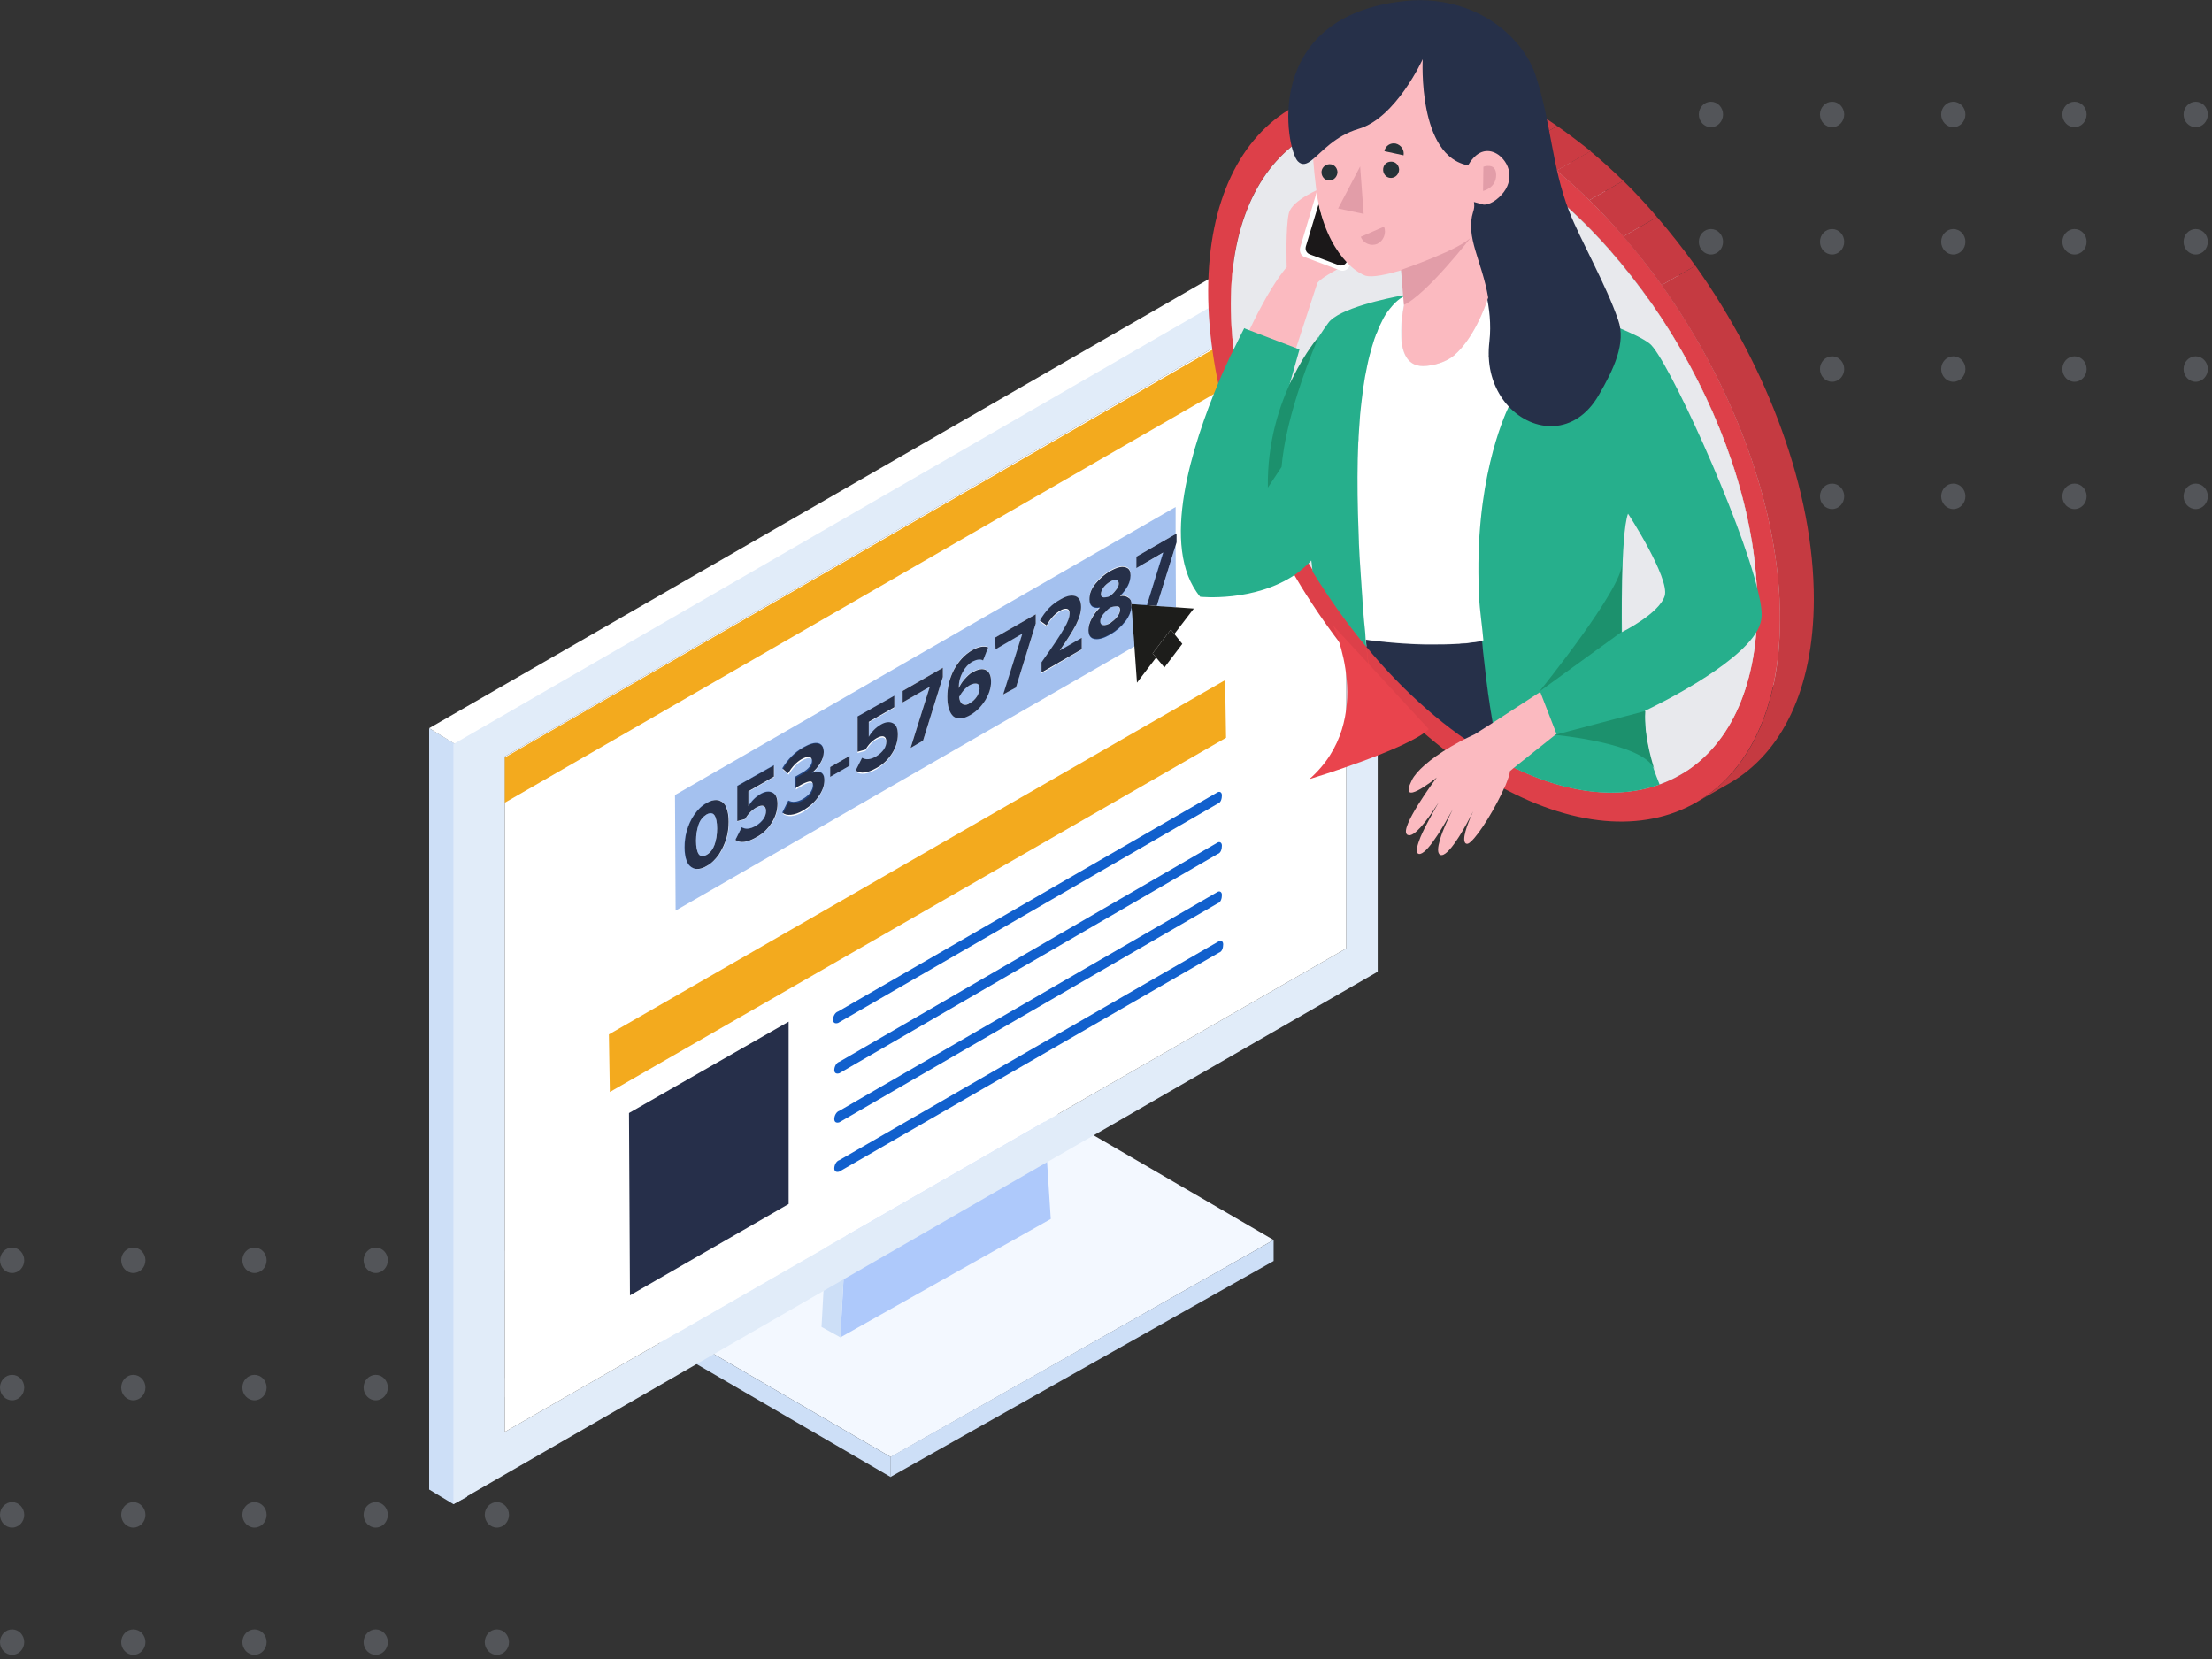 <svg width="500" height="375" viewBox="0 0 500 375" fill="none" xmlns="http://www.w3.org/2000/svg">
<rect x="0" y="0" width="500" height="375" fill="#333333" stroke="none"/>
<g opacity="0.3">
<ellipse cx="2.739" cy="284.877" rx="2.739" ry="2.877" fill="#9EA6B2"/>
<ellipse cx="30.133" cy="284.877" rx="2.739" ry="2.877" fill="#9EA6B2"/>
<ellipse cx="57.527" cy="284.877" rx="2.739" ry="2.877" fill="#9EA6B2"/>
<ellipse cx="84.92" cy="284.877" rx="2.739" ry="2.877" fill="#9EA6B2"/>
<ellipse cx="2.739" cy="313.648" rx="2.739" ry="2.877" fill="#9EA6B2"/>
<ellipse cx="30.133" cy="313.648" rx="2.739" ry="2.877" fill="#9EA6B2"/>
<ellipse cx="57.527" cy="313.648" rx="2.739" ry="2.877" fill="#9EA6B2"/>
<ellipse cx="84.92" cy="313.648" rx="2.739" ry="2.877" fill="#9EA6B2"/>
<ellipse cx="2.739" cy="342.419" rx="2.739" ry="2.877" fill="#9EA6B2"/>
<ellipse cx="30.133" cy="342.419" rx="2.739" ry="2.877" fill="#9EA6B2"/>
<ellipse cx="57.527" cy="342.419" rx="2.739" ry="2.877" fill="#9EA6B2"/>
<ellipse cx="84.92" cy="342.419" rx="2.739" ry="2.877" fill="#9EA6B2"/>
<ellipse cx="2.739" cy="371.19" rx="2.739" ry="2.877" fill="#9EA6B2"/>
<ellipse cx="30.133" cy="371.19" rx="2.739" ry="2.877" fill="#9EA6B2"/>
<ellipse cx="57.527" cy="371.19" rx="2.739" ry="2.877" fill="#9EA6B2"/>
<ellipse cx="84.92" cy="371.19" rx="2.739" ry="2.877" fill="#9EA6B2"/>
<ellipse cx="112.314" cy="284.877" rx="2.739" ry="2.877" fill="#9EA6B2"/>
<ellipse cx="112.314" cy="313.648" rx="2.739" ry="2.877" fill="#9EA6B2"/>
<ellipse cx="112.314" cy="342.419" rx="2.739" ry="2.877" fill="#9EA6B2"/>
<ellipse cx="112.314" cy="371.19" rx="2.739" ry="2.877" fill="#9EA6B2"/>
</g>
<g opacity="0.3">
<ellipse cx="386.739" cy="25.877" rx="2.739" ry="2.877" fill="#9EA6B2"/>
<ellipse cx="414.133" cy="25.877" rx="2.739" ry="2.877" fill="#9EA6B2"/>
<ellipse cx="441.527" cy="25.877" rx="2.739" ry="2.877" fill="#9EA6B2"/>
<ellipse cx="468.92" cy="25.877" rx="2.739" ry="2.877" fill="#9EA6B2"/>
<ellipse cx="386.739" cy="54.648" rx="2.739" ry="2.877" fill="#9EA6B2"/>
<ellipse cx="414.133" cy="54.648" rx="2.739" ry="2.877" fill="#9EA6B2"/>
<ellipse cx="441.527" cy="54.648" rx="2.739" ry="2.877" fill="#9EA6B2"/>
<ellipse cx="468.92" cy="54.648" rx="2.739" ry="2.877" fill="#9EA6B2"/>
<ellipse cx="386.739" cy="83.419" rx="2.739" ry="2.877" fill="#9EA6B2"/>
<ellipse cx="414.133" cy="83.419" rx="2.739" ry="2.877" fill="#9EA6B2"/>
<ellipse cx="441.527" cy="83.419" rx="2.739" ry="2.877" fill="#9EA6B2"/>
<ellipse cx="468.92" cy="83.419" rx="2.739" ry="2.877" fill="#9EA6B2"/>
<ellipse cx="386.739" cy="112.19" rx="2.739" ry="2.877" fill="#9EA6B2"/>
<ellipse cx="414.133" cy="112.19" rx="2.739" ry="2.877" fill="#9EA6B2"/>
<ellipse cx="441.527" cy="112.19" rx="2.739" ry="2.877" fill="#9EA6B2"/>
<ellipse cx="468.92" cy="112.19" rx="2.739" ry="2.877" fill="#9EA6B2"/>
<ellipse cx="496.314" cy="25.877" rx="2.739" ry="2.877" fill="#9EA6B2"/>
<ellipse cx="496.314" cy="54.648" rx="2.739" ry="2.877" fill="#9EA6B2"/>
<ellipse cx="496.314" cy="83.419" rx="2.739" ry="2.877" fill="#9EA6B2"/>
<ellipse cx="496.314" cy="112.19" rx="2.739" ry="2.877" fill="#9EA6B2"/>
</g>
<g clip-path="url(#clip0_859_315)">
<path d="M287.889 280.288L201.357 329.353L134.095 290.216L220.627 241.151L287.889 280.288Z" fill="#F3F8FF"/>
<path d="M287.889 280.288V285.036L201.357 333.813V329.281L287.889 280.288Z" fill="#CDDFF7"/>
<path d="M201.357 329.353V333.885L134.095 294.748V290.216L201.357 329.353Z" fill="#CDDFF7"/>
<path d="M229.648 153.957L237.514 275.54L189.955 302.302L197.099 171.942L229.648 153.957Z" fill="#AEC9FB"/>
<path d="M189.955 302.302L185.697 299.928L192.841 169.568L197.099 171.942L189.955 302.302Z" fill="#CDDFF7"/>
<path d="M197.099 171.942L192.841 169.568L225.39 151.583L229.648 153.957L197.099 171.942Z" fill="#9098A6"/>
<path d="M105.588 338.345L102.485 340L97 336.691V164.604L105.588 169.784V338.345Z" fill="#CDDFF7"/>
<path d="M105.588 169.856L97 164.604L305.931 44.245L311.416 47.554V50.863L105.588 169.856Z" fill="white"/>
<path d="M311.416 47.554V219.64L102.485 340V168.201L311.416 47.554ZM114.104 323.669L304.271 214.388V61.295L114.104 171.007V323.669Z" fill="#E1ECF9"/>
<path d="M304.271 61.295V214.389L114.104 323.669V171.007L304.271 61.295Z" fill="white"/>
<path d="M142.178 251.583L142.395 292.806L178.263 272.158V230.935L142.178 251.583Z" fill="#262F4A"/>
<path d="M189.738 262.23C189.016 262.446 188.583 263.381 188.583 264.101C188.583 264.82 189.089 265.036 189.738 264.82L275.548 215.324C276.27 215.108 276.486 214.173 276.486 213.453C276.486 212.734 275.981 212.518 275.548 212.734L189.738 262.23Z" fill="#1160CD"/>
<path d="M189.738 251.079C189.016 251.295 188.583 252.23 188.583 252.95C188.583 253.669 189.089 253.885 189.738 253.669L275.259 204.173C275.981 203.957 276.197 203.022 276.197 202.302C276.197 201.583 275.692 201.367 275.259 201.583L189.738 251.079Z" fill="#1160CD"/>
<path d="M189.738 240C189.016 240.216 188.583 241.151 188.583 241.871C188.583 242.59 189.089 242.806 189.738 242.59L275.259 193.022C275.981 192.806 276.197 191.871 276.197 191.151C276.197 190.432 275.692 190.216 275.259 190.432L189.738 240Z" fill="#1160CD"/>
<path d="M189.449 228.633C188.728 228.849 188.295 229.784 188.295 230.504C188.295 231.223 188.8 231.439 189.449 231.223L275.259 181.655C275.981 181.439 276.197 180.504 276.197 179.784C276.197 179.065 275.692 178.849 275.259 179.065L189.449 228.633Z" fill="#1160CD"/>
<path d="M137.632 233.813L137.848 246.835L277.136 166.763L276.919 153.741L137.632 233.813Z" fill="#F3AA1E"/>
<path d="M283.126 73.813L114.104 171.223V181.439L283.126 84.029V73.813Z" fill="#F3AA1E"/>
<path d="M294.528 67.482V77.698V78.849L296.694 77.698V76.547V66.259L294.528 67.482Z" fill="white"/>
<path d="M283.126 73.165V73.885V84.101V84.82L285.507 83.669L285.291 82.95V72.662V71.942L283.126 73.165Z" fill="white"/>
<path d="M294.529 77.626V67.482L285.291 72.662V82.878L294.529 77.626Z" fill="#F3AA1E"/>
<path d="M304.488 71.727V61.511L296.621 66.259V76.475L304.488 71.727Z" fill="#F3AA1E"/>
<path d="M164.19 182.59C164.551 183.453 164.695 184.532 164.695 185.755C164.695 186.979 164.551 188.273 164.19 189.496C163.829 190.72 163.252 191.943 162.53 193.094C161.736 194.245 160.798 195.18 159.715 195.755C158.633 196.403 157.695 196.547 156.901 196.331C156.107 196.043 155.53 195.468 155.241 194.676C154.88 193.813 154.736 192.734 154.736 191.511C154.736 190.288 154.88 188.993 155.241 187.77C155.602 186.547 156.107 185.324 156.901 184.173C157.695 183.022 158.633 182.086 159.715 181.511C160.798 180.863 161.736 180.72 162.53 180.935C163.324 181.223 163.901 181.727 164.19 182.59ZM161.52 190.935C161.881 189.856 162.097 188.705 162.097 187.266C162.097 185.899 161.881 184.892 161.52 184.317C161.159 183.741 160.509 183.669 159.715 184.101C158.922 184.604 158.272 185.324 157.911 186.403C157.55 187.482 157.334 188.633 157.334 190.072C157.334 191.439 157.55 192.446 157.911 193.022C158.272 193.597 158.922 193.669 159.715 193.237C160.581 192.734 161.159 191.943 161.52 190.935Z" fill="#263049"/>
<path opacity="0.4" d="M159.715 184.101C160.509 183.597 161.159 183.669 161.52 184.317C161.881 184.892 162.097 185.899 162.097 187.266C162.097 188.633 161.881 189.856 161.52 190.935C161.159 192.014 160.509 192.734 159.715 193.237C158.922 193.741 158.272 193.669 157.911 193.022C157.55 192.446 157.334 191.439 157.334 190.072C157.334 188.705 157.55 187.482 157.911 186.403C158.272 185.324 158.922 184.604 159.715 184.101Z" fill="#1D65D8"/>
<path d="M174.943 172.95V175.54L169.17 178.849V182.23C169.819 181.079 170.757 180.144 171.84 179.496C172.922 178.849 173.861 178.777 174.582 179.137C175.376 179.496 175.737 180.36 175.737 181.727C175.737 183.166 175.304 184.604 174.438 185.971C173.572 187.338 172.417 188.489 170.902 189.281C168.881 190.432 167.365 190.648 166.211 189.856L167.654 186.978C168.52 187.482 169.603 187.41 170.902 186.619C171.623 186.187 172.129 185.684 172.562 185.108C172.995 184.46 173.139 183.885 173.139 183.309C173.139 182.662 172.922 182.302 172.562 182.158C172.201 182.014 171.623 182.158 170.974 182.518C169.964 183.094 169.097 183.957 168.448 185.108L166.644 185.612V177.626L174.943 172.95Z" fill="#263049"/>
<path d="M181.583 168.921C183.026 168.13 184.109 167.77 184.975 167.986C185.769 168.201 186.202 168.849 186.202 170C186.202 170.863 185.913 171.655 185.408 172.518C184.903 173.381 184.253 174.101 183.531 174.676C184.253 174.317 184.903 174.317 185.48 174.532C186.057 174.82 186.346 175.396 186.346 176.331C186.346 177.554 185.913 178.777 185.047 180C184.181 181.295 183.026 182.302 181.583 183.165C180.5 183.813 179.562 184.101 178.768 184.173C177.974 184.245 177.325 184.101 176.82 183.669L178.191 180.935C178.624 181.151 179.129 181.295 179.706 181.223C180.284 181.151 180.933 180.935 181.511 180.576C182.232 180.144 182.81 179.64 183.171 179.137C183.531 178.561 183.748 178.058 183.748 177.482C183.748 176.906 183.531 176.619 183.171 176.619C182.81 176.619 182.16 176.835 181.294 177.266C180.5 177.698 179.995 177.986 179.779 178.201V175.54C179.923 175.468 180.428 175.18 181.294 174.676C182.81 173.813 183.531 172.878 183.531 171.942C183.531 171.439 183.315 171.151 182.882 171.079C182.449 171.007 181.944 171.223 181.222 171.583C180.067 172.23 179.057 173.309 178.119 174.82L176.82 173.669C178.047 171.655 179.634 170 181.583 168.921Z" fill="#263049"/>
<path d="M192.047 170.863V173.094L187.645 175.612V173.381L192.047 170.863Z" fill="#263049"/>
<path d="M264.65 142.302L265.444 143.309L267.248 145.54L263.207 150.863L261.33 148.633L260.536 147.698L264.65 142.302Z" fill="#1D1D1B"/>
<path d="M255.701 136.547H255.773L259.237 136.763L261.475 136.979L265.805 137.266L269.846 137.554L265.444 143.309L264.65 142.302L260.537 147.698L261.33 148.633L257 154.317L256.423 146.187L255.773 137.266L255.701 136.547Z" fill="#1D1D1B"/>
<path d="M265.949 120.576V122.59L265.733 123.309L261.475 136.978L259.237 136.763L262.918 124.892L256.856 128.417V125.827L265.733 120.719L265.949 120.576Z" fill="#263049"/>
<path opacity="0.4" d="M249.278 141.295C248.845 141.223 248.629 140.935 248.629 140.432C248.629 139.928 248.845 139.353 249.35 138.777C249.855 138.201 250.361 137.698 250.866 137.338C251.371 137.122 251.876 137.05 252.381 137.05C252.887 137.122 253.103 137.338 253.103 137.842C253.103 138.345 252.887 138.849 252.454 139.425C252.021 140 251.515 140.432 250.866 140.791C250.288 141.223 249.711 141.367 249.278 141.295Z" fill="#1D65D8"/>
<path opacity="0.4" d="M249.495 135.036C249.062 135.036 248.845 134.748 248.845 134.317C248.845 133.813 249.062 133.309 249.422 132.806C249.783 132.302 250.288 131.871 250.866 131.511C251.443 131.151 251.948 131.007 252.309 131.079C252.67 131.151 252.887 131.439 252.887 131.942C252.887 132.374 252.67 132.878 252.237 133.381C251.804 133.885 251.371 134.389 250.866 134.748C250.433 134.964 249.928 135.108 249.495 135.036Z" fill="#1D65D8"/>
<path d="M255.773 136.547H255.701L255.773 137.338C255.629 138.345 255.196 139.424 254.402 140.432C253.464 141.655 252.309 142.662 250.938 143.453C249.567 144.245 248.412 144.604 247.474 144.46C246.536 144.317 246.03 143.669 246.03 142.446C246.03 141.655 246.247 140.791 246.752 139.856C247.257 138.921 247.835 138.13 248.629 137.338C247.041 137.626 246.247 136.978 246.247 135.468C246.247 134.245 246.68 133.094 247.618 131.942C248.556 130.791 249.639 129.856 250.866 129.137C251.66 128.705 252.381 128.345 253.103 128.201C253.753 128.058 254.33 128.13 254.835 128.417C255.34 128.705 255.557 129.281 255.557 130.072C255.557 131.583 254.763 133.165 253.175 134.748C253.969 134.604 254.546 134.748 255.052 135.108C255.485 135.324 255.773 135.827 255.773 136.547ZM252.526 139.424C252.959 138.849 253.175 138.345 253.175 137.842C253.175 137.338 252.959 137.05 252.454 137.05C251.948 137.05 251.443 137.122 250.938 137.338C250.433 137.698 249.928 138.201 249.422 138.777C248.917 139.353 248.701 139.928 248.701 140.432C248.701 140.935 248.917 141.223 249.35 141.295C249.783 141.367 250.288 141.223 250.938 140.863C251.515 140.432 252.093 140 252.526 139.424ZM249.422 132.806C249.062 133.309 248.845 133.813 248.845 134.317C248.845 134.748 249.062 135.036 249.495 135.036C249.928 135.036 250.433 134.964 250.866 134.748C251.371 134.389 251.804 133.957 252.237 133.381C252.67 132.878 252.887 132.374 252.887 131.942C252.887 131.439 252.67 131.151 252.309 131.079C251.948 131.007 251.443 131.151 250.866 131.511C250.288 131.871 249.783 132.302 249.422 132.806Z" fill="#263049"/>
<path opacity="0.4" d="M152.571 179.712L265.733 114.604V120.719L256.856 125.827V128.417L262.99 124.892L259.238 136.835L255.773 136.547C255.773 135.827 255.485 135.324 255.052 134.964C254.546 134.604 253.897 134.532 253.175 134.604C254.763 133.022 255.557 131.439 255.557 129.928C255.557 129.137 255.34 128.561 254.835 128.273C254.33 127.986 253.753 127.914 253.103 128.058C252.454 128.201 251.66 128.489 250.866 128.993C249.639 129.712 248.484 130.648 247.618 131.799C246.68 132.95 246.247 134.101 246.247 135.324C246.247 136.835 247.041 137.482 248.629 137.194C247.835 137.914 247.257 138.777 246.752 139.712C246.247 140.648 246.03 141.511 246.03 142.302C246.03 143.525 246.536 144.245 247.474 144.317C248.412 144.46 249.567 144.101 250.938 143.309C252.309 142.518 253.464 141.511 254.402 140.288C255.196 139.281 255.629 138.201 255.773 137.194L256.423 146.115L152.715 205.827L152.571 179.712ZM164.262 189.496C164.623 188.273 164.767 186.978 164.767 185.755C164.767 184.532 164.623 183.453 164.262 182.59C163.901 181.727 163.324 181.151 162.602 180.935C161.808 180.648 160.87 180.863 159.788 181.511C158.705 182.158 157.767 183.022 156.973 184.173C156.179 185.324 155.602 186.547 155.313 187.77C154.952 188.993 154.808 190.288 154.808 191.511C154.808 192.734 154.952 193.813 155.313 194.676C155.674 195.54 156.251 196.115 156.973 196.331C157.767 196.619 158.705 196.403 159.788 195.755C160.87 195.108 161.808 194.245 162.602 193.094C163.324 192.014 163.901 190.791 164.262 189.496ZM222.72 158.201C223.586 156.835 224.019 155.396 224.019 154.029C224.019 152.59 223.586 151.727 222.792 151.367C221.998 151.007 220.988 151.223 219.833 151.871C219.183 152.23 218.606 152.734 218.029 153.453C217.451 154.101 217.018 154.82 216.73 155.468C216.73 155.396 216.73 155.324 216.73 155.18C216.73 154.101 217.018 152.95 217.596 151.871C218.173 150.791 218.895 150 219.761 149.496C220.699 148.921 221.493 148.849 222.214 149.209L223.369 146.259C222.359 145.899 221.204 146.043 219.761 146.907C218.029 147.914 216.657 149.353 215.647 151.295C214.637 153.166 214.131 155.252 214.131 157.41C214.131 159.496 214.564 161.007 215.431 161.799C216.297 162.662 217.596 162.518 219.4 161.511C220.771 160.719 221.854 159.64 222.72 158.201ZM185.047 180.144C185.913 178.921 186.346 177.626 186.346 176.475C186.346 175.54 186.057 174.892 185.48 174.676C184.903 174.46 184.253 174.46 183.531 174.82C184.253 174.245 184.903 173.525 185.408 172.662C185.913 171.799 186.202 170.935 186.202 170.144C186.202 168.993 185.769 168.345 184.975 168.13C184.181 167.914 183.026 168.201 181.583 169.065C179.634 170.216 178.119 171.799 176.964 173.957L178.263 175.108C179.129 173.669 180.14 172.59 181.366 171.871C182.016 171.511 182.593 171.295 183.026 171.367C183.459 171.439 183.676 171.727 183.676 172.23C183.676 173.237 182.954 174.101 181.439 174.964C180.573 175.468 180.067 175.755 179.923 175.827V178.489C180.14 178.345 180.645 177.986 181.439 177.554C182.305 177.05 182.882 176.835 183.315 176.907C183.676 176.907 183.892 177.266 183.892 177.77C183.892 178.273 183.676 178.849 183.315 179.425C182.882 180 182.377 180.504 181.655 180.863C181.078 181.223 180.428 181.439 179.851 181.511C179.273 181.583 178.768 181.511 178.335 181.223L176.964 183.957C177.469 184.317 178.119 184.532 178.913 184.46C179.706 184.389 180.717 184.029 181.727 183.453C183.026 182.446 184.181 181.367 185.047 180.144ZM174.51 186.043C175.376 184.676 175.809 183.237 175.809 181.799C175.809 180.432 175.448 179.568 174.655 179.209C173.861 178.849 172.995 178.921 171.912 179.568C170.83 180.216 169.891 181.079 169.242 182.302V178.921L175.015 175.612V173.022L166.644 177.698V185.684L168.448 185.18C169.17 184.029 169.964 183.166 170.974 182.59C171.623 182.23 172.201 182.086 172.562 182.23C172.923 182.374 173.139 182.806 173.139 183.381C173.139 183.957 172.923 184.604 172.562 185.18C172.129 185.827 171.623 186.331 170.902 186.691C169.603 187.41 168.52 187.554 167.654 187.05L166.211 189.928C167.365 190.648 168.881 190.504 170.902 189.353C172.417 188.561 173.572 187.41 174.51 186.043ZM201.646 170.432C202.512 169.065 202.945 167.626 202.945 166.187C202.945 164.82 202.584 163.957 201.79 163.597C200.997 163.237 200.131 163.309 199.048 163.957C197.965 164.604 197.027 165.468 196.378 166.691V163.309L202.151 160V157.41L193.852 162.23V170.216L195.656 169.712C196.378 168.561 197.172 167.698 198.182 167.122C198.831 166.763 199.409 166.619 199.77 166.763C200.131 166.907 200.347 167.338 200.347 167.914C200.347 168.489 200.131 169.137 199.77 169.712C199.337 170.36 198.831 170.863 198.11 171.223C196.811 171.942 195.728 172.086 194.862 171.583L193.419 174.46C194.573 175.18 196.089 175.036 198.11 173.885C199.625 172.878 200.78 171.799 201.646 170.432ZM244.515 146.835V144.245L239.535 147.122C241.195 144.748 242.422 142.806 243.216 141.295C244.01 139.784 244.371 138.417 244.371 137.266C244.371 135.899 243.938 135.108 243.071 134.82C242.205 134.532 241.051 134.748 239.752 135.54C238.886 136.043 238.02 136.763 237.154 137.626C236.36 138.489 235.638 139.425 235.061 140.504L236.576 141.583C237.442 140 238.525 138.849 239.824 138.13C240.329 137.842 240.834 137.698 241.195 137.842C241.556 137.914 241.772 138.273 241.772 138.849C241.772 139.64 241.339 140.791 240.546 142.23C239.68 143.669 238.02 146.187 235.422 149.928V152.23L244.515 146.835ZM213.121 153.022V150.935L204.028 156.187V158.777L210.162 155.252L205.832 169.065L208.647 167.41L213.121 153.022ZM234.122 140.935V138.849L225.029 144.101V146.691L231.163 143.166L226.833 156.978L229.648 155.324L234.122 140.935ZM192.048 173.094V170.863L187.645 173.381V175.612L192.048 173.094Z" fill="#1D65D8"/>
<path d="M202.151 157.266V159.856L196.378 163.166V166.547C197.027 165.396 197.965 164.46 199.048 163.813C200.13 163.166 201.069 163.094 201.79 163.453C202.584 163.813 202.945 164.676 202.945 166.043C202.945 167.482 202.512 168.921 201.646 170.288C200.78 171.655 199.625 172.806 198.11 173.597C196.089 174.748 194.573 174.964 193.419 174.173L194.862 171.295C195.728 171.799 196.811 171.727 198.11 170.935C198.831 170.504 199.337 170 199.77 169.425C200.203 168.777 200.347 168.201 200.347 167.626C200.347 166.978 200.13 166.619 199.77 166.475C199.409 166.331 198.831 166.475 198.182 166.835C197.172 167.41 196.305 168.273 195.656 169.425L193.852 169.928V161.942L202.151 157.266Z" fill="#263049"/>
<path opacity="0.4" d="M220.771 154.532C221.204 154.604 221.421 155.036 221.421 155.684C221.421 156.187 221.204 156.835 220.843 157.41C220.482 158.058 219.905 158.561 219.256 158.921C218.462 159.353 217.884 159.425 217.523 159.137C217.09 158.849 216.874 158.273 216.802 157.554C217.379 156.331 218.173 155.468 219.183 154.892C219.761 154.532 220.338 154.389 220.771 154.532Z" fill="#1D65D8"/>
<path opacity="0.4" d="M265.805 137.266L261.475 136.979L265.733 123.309L265.805 137.266Z" fill="#1D65D8"/>
<path d="M213.121 150.935V153.022L208.647 167.41L205.832 169.065L210.162 155.252L204.028 158.777V156.187L213.121 150.935Z" fill="#263049"/>
<path d="M222.792 151.439C223.586 151.799 224.019 152.662 224.019 154.101C224.019 155.468 223.586 156.835 222.72 158.273C221.854 159.64 220.771 160.791 219.4 161.583C217.668 162.59 216.369 162.662 215.431 161.871C214.564 161.007 214.131 159.568 214.131 157.482C214.131 155.324 214.637 153.309 215.647 151.367C216.657 149.496 218.029 147.986 219.761 146.978C221.204 146.187 222.359 145.971 223.369 146.331L222.214 149.281C221.565 148.921 220.771 149.065 219.761 149.568C218.895 150.072 218.173 150.863 217.596 151.942C217.018 153.022 216.73 154.101 216.73 155.252C216.73 155.396 216.73 155.468 216.73 155.54C217.018 154.892 217.451 154.173 218.029 153.525C218.606 152.878 219.183 152.302 219.833 151.942C221.06 151.295 221.998 151.079 222.792 151.439ZM220.843 157.41C221.204 156.763 221.421 156.187 221.421 155.683C221.421 155.036 221.204 154.604 220.771 154.532C220.338 154.46 219.833 154.532 219.183 154.892C218.245 155.468 217.451 156.331 216.802 157.554C216.874 158.273 217.09 158.849 217.523 159.137C217.956 159.425 218.534 159.425 219.256 158.921C219.905 158.561 220.41 158.058 220.843 157.41Z" fill="#263049"/>
<path d="M234.122 138.849V140.935L229.648 155.396L226.761 156.978L231.091 143.237L225.029 146.763L224.957 144.101L234.122 138.849Z" fill="#263049"/>
<path d="M239.752 135.468C241.123 134.676 242.205 134.461 243.071 134.748C243.938 135.036 244.371 135.899 244.371 137.194C244.371 138.345 244.01 139.64 243.216 141.223C242.422 142.734 241.195 144.676 239.535 147.05L244.515 144.173V146.763L235.422 152.014V149.712C238.02 146.043 239.752 143.453 240.546 142.014C241.412 140.576 241.772 139.496 241.772 138.633C241.772 138.058 241.556 137.698 241.195 137.626C240.834 137.554 240.329 137.626 239.824 137.914C238.525 138.633 237.442 139.784 236.576 141.367L235.061 140.288C235.638 139.209 236.36 138.273 237.154 137.41C237.947 136.619 238.813 135.971 239.752 135.468Z" fill="#263049"/>
<path d="M295.611 30.648L303.261 26.259C292.58 32.446 285.94 45.612 285.868 64.245C285.796 86.978 295.539 112.806 310.478 133.813L302.828 138.201C287.889 117.194 278.146 91.367 278.218 68.633C278.29 49.928 284.93 36.835 295.611 30.648Z" fill="#C53A41"/>
<path d="M302.9 138.201L310.55 133.813C313.076 137.338 315.746 140.719 318.489 143.957L310.839 148.345C308.024 145.108 305.354 141.727 302.9 138.201Z" fill="#C73A42"/>
<path d="M310.839 148.345L318.489 143.957C320.798 146.619 323.108 149.137 325.562 151.511L317.912 155.899C315.458 153.525 313.148 151.007 310.839 148.345Z" fill="#C83A42"/>
<path d="M317.911 155.899L325.561 151.511C327.799 153.669 330.036 155.755 332.418 157.698L324.768 162.086C322.386 160.144 320.149 158.058 317.911 155.899Z" fill="#CA3B43"/>
<path d="M324.768 162.086L332.418 157.698C334.655 159.568 337.036 161.367 339.346 162.95L331.696 167.338C329.314 165.684 327.005 163.957 324.768 162.086Z" fill="#CB3B43"/>
<path d="M331.696 167.338L339.346 162.95C341.294 164.245 343.243 165.54 345.192 166.619L337.542 171.007C335.593 169.856 333.645 168.633 331.696 167.338Z" fill="#CD3C44"/>
<path d="M337.542 171.007L345.192 166.619C345.769 166.906 346.274 167.266 346.852 167.554L339.202 171.942C338.624 171.655 338.119 171.295 337.542 171.007Z" fill="#CD3C44"/>
<path d="M339.202 171.942L346.852 167.554C349.666 169.065 352.481 170.36 355.223 171.439L347.573 175.827C344.831 174.748 342.016 173.453 339.202 171.942Z" fill="#CE3C44"/>
<path d="M347.573 175.827L355.223 171.439C359.048 172.878 362.801 173.885 366.41 174.388L358.76 178.777C355.151 178.273 351.398 177.266 347.573 175.827Z" fill="#D03D45"/>
<path d="M358.687 178.705L366.337 174.316C374.348 175.396 381.565 174.101 387.483 170.719L379.833 175.108C373.915 178.561 366.698 179.856 358.687 178.705Z" fill="#D13D45"/>
<path d="M295.611 30.647L303.261 26.259C309.179 22.806 316.396 21.511 324.407 22.662L316.757 27.05C308.746 25.899 301.529 27.194 295.611 30.647Z" fill="#DCDDE0"/>
<path d="M372.616 67.554L380.266 63.165C395.205 84.173 404.948 110 404.876 132.734C404.804 151.367 398.164 164.532 387.483 170.719L379.833 175.108C390.514 168.921 397.154 155.755 397.226 137.122C397.298 114.388 387.555 88.561 372.616 67.554Z" fill="#CFD0D4"/>
<path d="M372.616 67.554L380.266 63.165C395.205 84.173 404.948 110 404.876 132.734C404.804 151.367 398.164 164.532 387.483 170.719L379.833 175.108C390.514 168.921 397.154 155.755 397.226 137.122C397.298 114.388 387.555 88.561 372.616 67.554Z" fill="#CFD0D4"/>
<path d="M372.616 67.554L380.266 63.165C395.205 84.173 404.948 110 404.876 132.734C404.804 151.367 398.164 164.532 387.483 170.719L379.833 175.108C390.514 168.921 397.154 155.755 397.226 137.122C397.298 114.388 387.555 88.561 372.616 67.554Z" fill="#CFD0D4"/>
<path d="M372.616 67.554L380.266 63.165C395.205 84.173 404.948 110 404.876 132.734C404.804 151.367 398.164 164.532 387.483 170.719L379.833 175.108C390.514 168.921 397.154 155.755 397.226 137.122C397.298 114.388 387.555 88.561 372.616 67.554Z" fill="#CFD0D4"/>
<path d="M372.616 67.554L380.266 63.165C395.205 84.173 404.948 110 404.876 132.734C404.804 151.367 398.164 164.532 387.483 170.719L379.833 175.108C390.514 168.921 397.154 155.755 397.226 137.122C397.298 114.388 387.555 88.561 372.616 67.554Z" fill="#CFD0D4"/>
<path d="M295.611 30.647L303.261 26.259C309.179 22.806 316.396 21.511 324.407 22.662L316.757 27.05C308.746 25.899 301.529 27.194 295.611 30.647Z" fill="#DCDDE0"/>
<path d="M316.757 26.978L324.407 22.59C327.943 23.093 331.696 24.029 335.593 25.54L327.943 29.928C324.046 28.489 320.365 27.482 316.757 26.978Z" fill="#DADBDF"/>
<path d="M327.943 29.928L335.593 25.54C338.336 26.547 341.078 27.842 343.965 29.424L336.315 33.813C333.428 32.23 330.686 30.935 327.943 29.928Z" fill="#D9DADD"/>
<path d="M336.315 33.813L343.965 29.424C344.542 29.712 345.047 30 345.625 30.36L337.975 34.748C337.397 34.388 336.82 34.101 336.315 33.813Z" fill="#D7D8DC"/>
<path d="M292.003 24.388L299.653 20C306.076 16.259 313.942 14.892 322.603 16.043L314.953 20.504C306.292 19.28 298.426 20.647 292.003 24.388Z" fill="#D13D45"/>
<path d="M314.953 20.503L322.603 16.115C326.5 16.619 330.541 17.698 334.727 19.28L327.077 23.669C322.891 22.086 318.85 21.007 314.953 20.503Z" fill="#D03D45"/>
<path d="M327.077 23.669L334.727 19.28C337.686 20.432 340.717 21.799 343.82 23.453L336.17 27.842C333.067 26.187 330.036 24.748 327.077 23.669Z" fill="#CE3C44"/>
<path d="M336.17 27.842L343.82 23.453C344.398 23.813 345.047 24.101 345.625 24.46L337.975 28.849C337.325 28.489 336.748 28.201 336.17 27.842Z" fill="#CD3C44"/>
<path d="M337.903 34.748L345.553 30.36C347.501 31.511 349.45 32.734 351.398 34.029L343.748 38.417C341.872 37.122 339.923 35.827 337.903 34.748Z" fill="#D7D8DC"/>
<path d="M343.748 38.417L351.398 34.029C353.78 35.683 356.089 37.41 358.327 39.28L350.677 43.669C348.439 41.798 346.13 40 343.748 38.417Z" fill="#D6D7DA"/>
<path d="M350.749 43.669L358.399 39.281C360.708 41.223 363.018 43.237 365.255 45.468L357.533 49.856C355.368 47.698 353.058 45.611 350.749 43.669Z" fill="#D4D5D8"/>
<path d="M357.533 49.856L365.183 45.468C367.636 47.842 369.946 50.36 372.255 53.022L364.605 57.41C362.368 54.748 359.986 52.23 357.533 49.856Z" fill="#D3D3D7"/>
<path d="M364.605 57.338L372.255 52.95C375.07 56.187 377.74 59.568 380.194 63.093L372.544 67.482C370.09 63.957 367.42 60.575 364.605 57.338Z" fill="#D1D2D5"/>
<path d="M372.616 67.554L380.266 63.165C395.205 84.173 404.948 110 404.876 132.734C404.804 151.367 398.164 164.532 387.483 170.719L379.833 175.108C390.514 168.921 397.154 155.755 397.226 137.122C397.298 114.388 387.555 88.561 372.616 67.554Z" fill="#CFD0D4"/>
<path d="M337.975 28.849C373.627 49.353 402.494 99.209 402.35 140.072C402.206 180.863 373.121 197.41 337.542 176.907C301.89 156.403 273.022 106.475 273.094 65.683C273.238 24.892 302.323 8.345 337.975 28.849ZM337.542 171.007C370.379 189.856 397.154 174.676 397.226 137.122C397.298 99.568 370.74 53.597 337.903 34.748C305.065 15.899 278.29 31.079 278.218 68.633C278.146 106.187 304.704 152.158 337.542 171.007Z" fill="#DD4049"/>
<path d="M337.902 34.748C370.74 53.597 397.298 99.568 397.226 137.122C397.154 174.676 370.379 189.928 337.542 171.007C304.704 152.158 278.146 106.187 278.218 68.633C278.363 31.079 305.137 15.827 337.902 34.748Z" fill="#E8E9ED"/>
<path d="M337.975 28.849L345.625 24.46C347.79 25.683 349.883 27.05 351.976 28.489L344.326 32.878C342.233 31.439 340.068 30.072 337.975 28.849Z" fill="#CD3C44"/>
<path d="M344.326 32.878L351.976 28.489C354.574 30.288 357.028 32.158 359.553 34.173L351.903 38.561C349.378 36.547 346.852 34.604 344.326 32.878Z" fill="#CB3B43"/>
<path d="M351.831 38.561L359.481 34.173C362.007 36.259 364.461 38.489 366.915 40.863L359.265 45.252C356.883 42.95 354.357 40.647 351.831 38.561Z" fill="#CA3B43"/>
<path d="M359.265 45.252L366.915 40.863C369.585 43.453 372.111 46.187 374.565 49.065L366.915 53.453C364.461 50.575 361.935 47.842 359.265 45.252Z" fill="#C83A42"/>
<path d="M366.915 53.453L374.565 49.065C377.596 52.59 380.483 56.259 383.225 60.072L375.575 64.46C372.905 60.648 369.946 56.978 366.915 53.453Z" fill="#C73A42"/>
<path d="M375.575 64.46L383.225 60.072C399.463 82.878 410.072 110.935 410 135.611C409.928 155.899 402.711 170.144 391.164 176.906L383.514 181.295C395.133 174.604 402.35 160.288 402.35 140C402.422 115.324 391.886 87.338 375.575 64.46Z" fill="#C53A41"/>
<path d="M301.312 141.367C301.312 141.367 311.344 162.59 295.972 176.115C295.972 176.115 318.272 169.352 322.963 164.82L301.312 141.367Z" fill="#E9444D"/>
<path d="M397.37 133.597C393.473 117.122 376.585 80.288 372.833 77.626C371.317 76.475 368.791 75.324 366.265 74.245C366.049 74.173 365.76 74.029 365.543 73.957C364.533 73.525 363.595 73.165 362.657 72.734C359.553 71.583 357.027 70.719 357.027 70.719L341.15 91.439C341.15 91.439 341.078 91.511 340.934 91.799C339.707 94.388 333.067 109.209 334.15 134.029L334.222 134.748C334.366 138.201 334.655 141.511 334.871 144.748V144.82C335.016 146.475 335.16 148.129 335.376 149.712C335.882 154.532 336.531 159.065 337.253 163.237C337.325 163.957 337.469 164.676 337.614 165.396C337.83 166.834 338.119 168.129 338.335 169.424C338.48 170.144 338.552 170.791 338.696 171.511C338.696 171.583 338.696 171.655 338.768 171.727C338.841 172.158 338.985 172.662 339.057 173.093C339.274 174.245 339.49 175.396 339.707 176.403C339.779 176.691 339.779 176.978 339.923 177.266C339.923 177.338 339.923 177.41 339.923 177.482C339.995 177.626 339.995 177.77 339.995 177.914C340.067 177.842 340.067 177.698 340.14 177.626C340.14 177.554 340.14 177.554 340.212 177.482C340.789 176.043 341.222 174.892 341.222 174.317L342.16 173.525C354.574 179.568 365.976 180.647 375.142 177.338C374.637 176.115 374.132 174.748 373.626 173.309C373.626 173.309 373.626 173.309 373.626 173.237C372.472 169.496 371.678 165.324 371.822 160.791V160.647C371.822 160.647 371.894 160.647 372.039 160.575C374.132 159.568 392.751 150.575 397.226 142.518C397.659 141.727 397.948 140.935 398.092 140.144C398.381 138.777 398.092 136.475 397.37 133.597ZM376.297 134.676C375.07 138.705 366.626 142.878 366.626 142.878C366.626 142.878 366.265 120.863 367.997 116.115C367.997 116.043 377.451 130.647 376.297 134.676Z" fill="#26AF8C"/>
<path d="M281.899 75.755C281.899 75.755 286.229 65.899 290.848 60.36C290.848 60.36 290.559 51.151 291.353 48.129C292.147 45.108 298.859 42.446 298.859 42.446L299.364 43.453L306.003 58.993C306.003 58.993 299.075 62.23 297.776 63.957L292.58 79.856L281.899 75.755Z" fill="#FBBAC0"/>
<path d="M338.841 171.799C338.408 171.583 337.975 171.295 337.469 171.079C327.077 165.108 317.334 156.475 308.89 146.259V146.187C308.89 145.899 308.818 145.611 308.818 145.396C308.818 145.108 308.818 144.892 308.746 144.604C309.035 144.676 309.395 144.676 309.756 144.748C309.973 144.748 310.189 144.82 310.406 144.82C312.787 145.108 316.179 145.468 319.86 145.611C320.582 145.611 321.376 145.683 322.242 145.683C322.675 145.683 323.035 145.683 323.468 145.683C325.417 145.683 327.366 145.683 329.314 145.54C329.675 145.54 330.036 145.539 330.325 145.468C331.046 145.468 331.84 145.396 332.562 145.252C333.356 145.18 334.222 145.036 335.016 144.892C335.16 146.547 335.304 148.201 335.521 149.784C336.026 154.604 336.676 159.137 337.397 163.309C337.469 164.029 337.614 164.748 337.758 165.468C337.975 166.906 338.263 168.201 338.48 169.496C338.624 170.216 338.768 170.863 338.841 171.583C338.768 171.655 338.768 171.727 338.841 171.799Z" fill="#263049"/>
<path d="M340.067 177.986L338.191 176.619C338.768 176.978 339.346 177.266 339.923 177.554C339.995 177.698 340.067 177.842 340.067 177.986Z" fill="#015FFB"/>
<path d="M305.21 59.64L305.065 60.072C304.704 61.007 303.694 61.439 302.828 61.079L294.961 58.13C294.095 57.842 293.662 56.906 293.879 55.971L297.343 44.389L297.632 43.309C299.075 50.36 302.611 56.978 305.21 59.64Z" fill="white"/>
<path d="M304.632 58.705L304.488 59.065C304.199 59.784 303.405 60.216 302.611 59.928L296.044 57.482C295.322 57.194 294.961 56.475 295.178 55.683L298.065 46.115C299.364 51.942 302.467 56.475 304.632 58.705Z" fill="#1B1819"/>
<path d="M334.294 134.748C334.51 138.129 335.016 141.439 335.304 144.748C335.232 144.748 335.088 144.82 335.016 144.82C325.994 146.403 313.653 145.18 308.746 144.532C308.601 144.532 308.818 144.532 308.746 144.532C306.22 117.338 304.849 81.583 314.159 69.784C314.592 69.281 315.025 68.777 315.458 68.345C315.746 68.058 316.035 67.842 316.324 67.554C316.829 67.194 317.334 66.906 317.839 66.619C317.839 66.619 313.437 82.806 321.664 82.734C323.974 82.734 327.005 81.799 328.737 80.288C332.995 76.547 335.521 69.856 336.387 67.266C336.892 70.144 337.108 73.381 336.675 77.122C336.531 78.345 336.531 79.568 336.603 80.791C336.82 85.252 338.552 89.065 341.078 91.799C339.851 94.388 333.211 109.209 334.294 133.957V134.748Z" fill="white"/>
<path d="M308.89 146.259C309.034 147.482 309.179 148.777 309.323 150.072L309.251 150C309.179 148.777 308.962 147.554 308.89 146.259Z" fill="#FF4B47"/>
<path d="M318.2 66.475C318.056 66.547 317.911 66.547 317.839 66.691C317.623 66.763 317.406 66.906 317.19 67.05C316.901 67.194 316.684 67.41 316.396 67.554C316.107 67.77 315.746 68.058 315.458 68.345C315.025 68.777 314.592 69.209 314.159 69.784C313.437 70.647 312.787 71.655 312.282 72.806C311.993 73.381 311.705 73.957 311.488 74.532C311.416 74.82 311.272 75.18 311.055 75.54C310.983 75.827 310.839 76.187 310.694 76.547C310.478 77.194 310.261 77.914 310.045 78.633C310.045 78.633 310.045 78.633 310.045 78.705C309.901 79.209 309.756 79.712 309.612 80.216C309.179 81.799 308.89 83.453 308.529 85.252C308.096 87.842 307.735 90.719 307.447 93.597C307.375 94.604 307.302 95.611 307.23 96.619C307.158 97.338 307.158 98.129 307.086 98.849C307.086 99.209 307.086 99.568 307.014 100C306.797 105.108 306.797 110.504 306.942 115.971C307.014 118.129 307.086 120.288 307.158 122.518V122.734C307.23 124.82 307.375 126.906 307.519 128.993C307.663 131.151 307.808 133.309 307.952 135.396C307.952 135.827 308.024 136.259 308.024 136.691C308.168 138.921 308.385 141.007 308.602 143.165V143.237C308.602 143.669 308.674 144.101 308.674 144.532C308.674 144.82 308.746 145.036 308.746 145.324C308.746 145.611 308.818 145.899 308.818 146.115V146.187C304.416 140.863 300.374 135.18 296.694 129.209C296.549 127.554 296.405 126.691 296.405 126.691C296.188 126.978 295.9 127.194 295.611 127.482C295.25 127.842 294.889 128.201 294.528 128.489C293.951 128.993 293.374 129.424 292.796 129.856C283.486 136.187 271.29 134.892 271.29 134.892C261.98 123.669 269.558 100.432 275.548 86.187C276.342 84.245 277.208 82.446 277.929 80.863C278.146 80.432 278.362 79.928 278.579 79.568C280.167 76.259 281.249 74.173 281.249 74.173L281.538 74.317L282.476 74.676L293.013 78.705L293.735 78.993L291.497 86.906C291.569 86.834 291.714 86.475 292.002 86.043C293.157 84.173 295.827 79.784 298.065 76.259C298.065 76.259 298.065 76.259 298.065 76.187C298.859 74.964 299.58 73.885 300.23 73.022C302.539 69.712 313.581 67.41 317.118 66.763C317.406 66.691 317.767 66.619 317.911 66.619C318.056 66.475 318.128 66.475 318.2 66.475Z" fill="#26AF8C"/>
<path d="M298.065 76.115C298.065 76.115 286.229 89.568 286.59 110.216L289.693 105.539C289.765 105.539 289.91 95.468 298.065 76.115Z" fill="#1C916D"/>
<path d="M351.831 165.899L351.542 166.115L342.233 173.525L341.294 174.317C341.294 174.964 340.861 176.115 340.284 177.554C340.212 177.698 340.14 177.842 340.067 177.986C338.191 182.302 334.438 188.561 332.418 190.288C332.057 190.647 331.696 190.791 331.479 190.719C331.263 190.647 331.118 190.504 331.046 190.216C330.613 188.849 332.201 185.108 332.995 183.381C332.273 184.82 330.758 187.77 329.17 190.072C327.799 192.086 326.427 193.597 325.561 193.237C324.84 192.878 324.984 191.511 325.489 189.784C326.139 187.554 327.51 184.676 328.376 182.95C327.438 184.604 325.922 187.41 324.334 189.64C322.963 191.655 321.592 193.165 320.726 193.022L320.437 192.878C320.004 192.446 320.365 191.007 321.087 189.209C322.169 186.691 323.974 183.525 325.201 181.367C323.468 184.101 320.509 188.417 318.777 188.777C318.561 188.849 318.344 188.777 318.128 188.705L318.056 188.633C316.251 187.266 324.19 176.475 324.768 175.755C324.046 176.331 315.963 182.734 319.138 176.331C320.149 174.317 323.18 171.583 327.943 168.777C329.17 168.058 330.469 167.338 331.84 166.691C332.345 166.475 332.851 166.187 333.356 165.971C334.799 165.036 336.17 164.173 337.542 163.309C343.532 159.424 348.151 156.403 348.151 156.403L351.831 165.899Z" fill="#FBBAC0"/>
<path d="M336.676 77.122C338.335 61.87 326.5 49.352 334.51 44.316L338.191 47.266L338.263 61.87L341.655 81.151L336.531 80.791C336.459 79.568 336.531 78.345 336.676 77.122Z" fill="#263049"/>
<path d="M336.387 67.266C335.521 69.928 332.995 76.547 328.737 80.288C327.005 81.799 323.974 82.734 321.664 82.734C318.417 82.734 317.19 80.216 316.829 77.194V74.173V72.878V72.806C317.118 69.712 317.767 66.978 317.911 66.691V66.619L317.984 66.475L321.231 59.856C319.86 60.216 318.344 60.647 316.829 61.079C313.581 62.014 310.261 62.806 308.602 62.302C307.808 62.014 306.436 61.295 304.921 59.784C304.777 59.64 304.56 59.424 304.416 59.281C302.106 56.834 299.508 52.734 298.137 46.403C297.848 45.18 297.632 43.885 297.487 42.518C297.199 40.144 296.982 38.057 296.838 36.115C296.116 24.317 298.209 19.712 300.735 17.842C304.704 14.748 314.231 7.842 323.901 11.942C332.634 15.683 332.418 33.885 332.273 37.338C332.273 37.698 332.273 37.914 332.273 37.914L333.211 45.971C333.284 46.619 333.211 47.266 332.995 47.842C331.191 53.597 334.943 58.849 336.387 67.266Z" fill="#FBBAC0"/>
<path d="M312.643 38.489C312.715 39.496 313.509 40.288 314.519 40.216C315.53 40.144 316.251 39.281 316.251 38.273C316.179 37.266 315.385 36.475 314.375 36.547C313.365 36.547 312.571 37.41 312.643 38.489Z" fill="#263238"/>
<path d="M312.859 51.223L307.591 53.525C308.168 55.036 309.901 55.755 311.344 55.108C312.715 54.46 313.437 52.734 312.859 51.223Z" fill="#E29DA8"/>
<path d="M317.262 35.108L312.932 34.173C313.148 32.95 314.303 32.23 315.458 32.446C316.684 32.734 317.478 33.885 317.262 35.108Z" fill="#263238"/>
<path d="M298.714 39.065C298.786 40.072 299.58 40.863 300.591 40.791C301.601 40.719 302.323 39.856 302.323 38.849C302.251 37.842 301.457 37.05 300.446 37.122C299.436 37.194 298.642 38.057 298.714 39.065Z" fill="#263238"/>
<path d="M307.447 37.626L308.241 48.345L302.467 47.122L307.447 37.626Z" fill="#E29DA8"/>
<path d="M316.685 61.007C316.685 61.007 330.758 56.187 332.706 53.381C332.706 53.381 322.53 66.547 317.334 68.921L316.685 61.007Z" fill="#E29DA8"/>
<path d="M361.358 89.352C356.017 98.561 346.563 97.842 341.006 91.87C338.48 89.137 336.748 85.324 336.531 80.863L337.325 71.87L336.098 50.935L336.243 45.252L332.057 37.41C320.365 35.539 321.592 13.381 321.592 13.381C321.592 13.381 315.53 26.691 307.086 29.137C301.745 30.719 298.786 34.388 296.621 36.115C295.394 37.122 294.384 37.482 293.374 36.475C290.776 33.957 284.786 3.597 317.623 0.216C327.005 -0.791 336.531 2.446 342.738 9.568C344.542 11.655 346.13 14.101 347.068 16.906C350.749 28.058 350.676 37.41 354.718 47.842C357.172 54.101 363.09 64.46 365.76 72.302C367.636 77.482 364.75 83.525 361.358 89.352Z" fill="#263049"/>
<path d="M338.913 44.532C336.964 46.403 335.376 46.259 335.376 46.259L332.995 45.611L331.912 37.266C334.077 33.597 336.748 33.597 338.768 35.036C341.8 37.41 342.16 41.511 338.913 44.532Z" fill="#FBBAC0"/>
<path d="M335.304 37.698C335.304 37.698 338.191 36.619 338.191 39.568C338.191 42.518 335.232 43.165 335.232 43.165L335.304 37.698Z" fill="#E29DA8"/>
<path d="M366.482 142.878L347.934 156.331C347.934 156.331 366.915 132.878 366.626 127.338L366.482 142.878Z" fill="#1C916D"/>
<path d="M371.894 160.719L351.47 166.115C351.47 166.115 371.461 167.914 373.915 173.813C373.987 173.885 371.461 166.691 371.894 160.719Z" fill="#1C916D"/>
</g>
<defs>
<clipPath id="clip0_859_315">
<rect width="313" height="340" fill="white" transform="translate(97)"/>
</clipPath>
</defs>
</svg>
